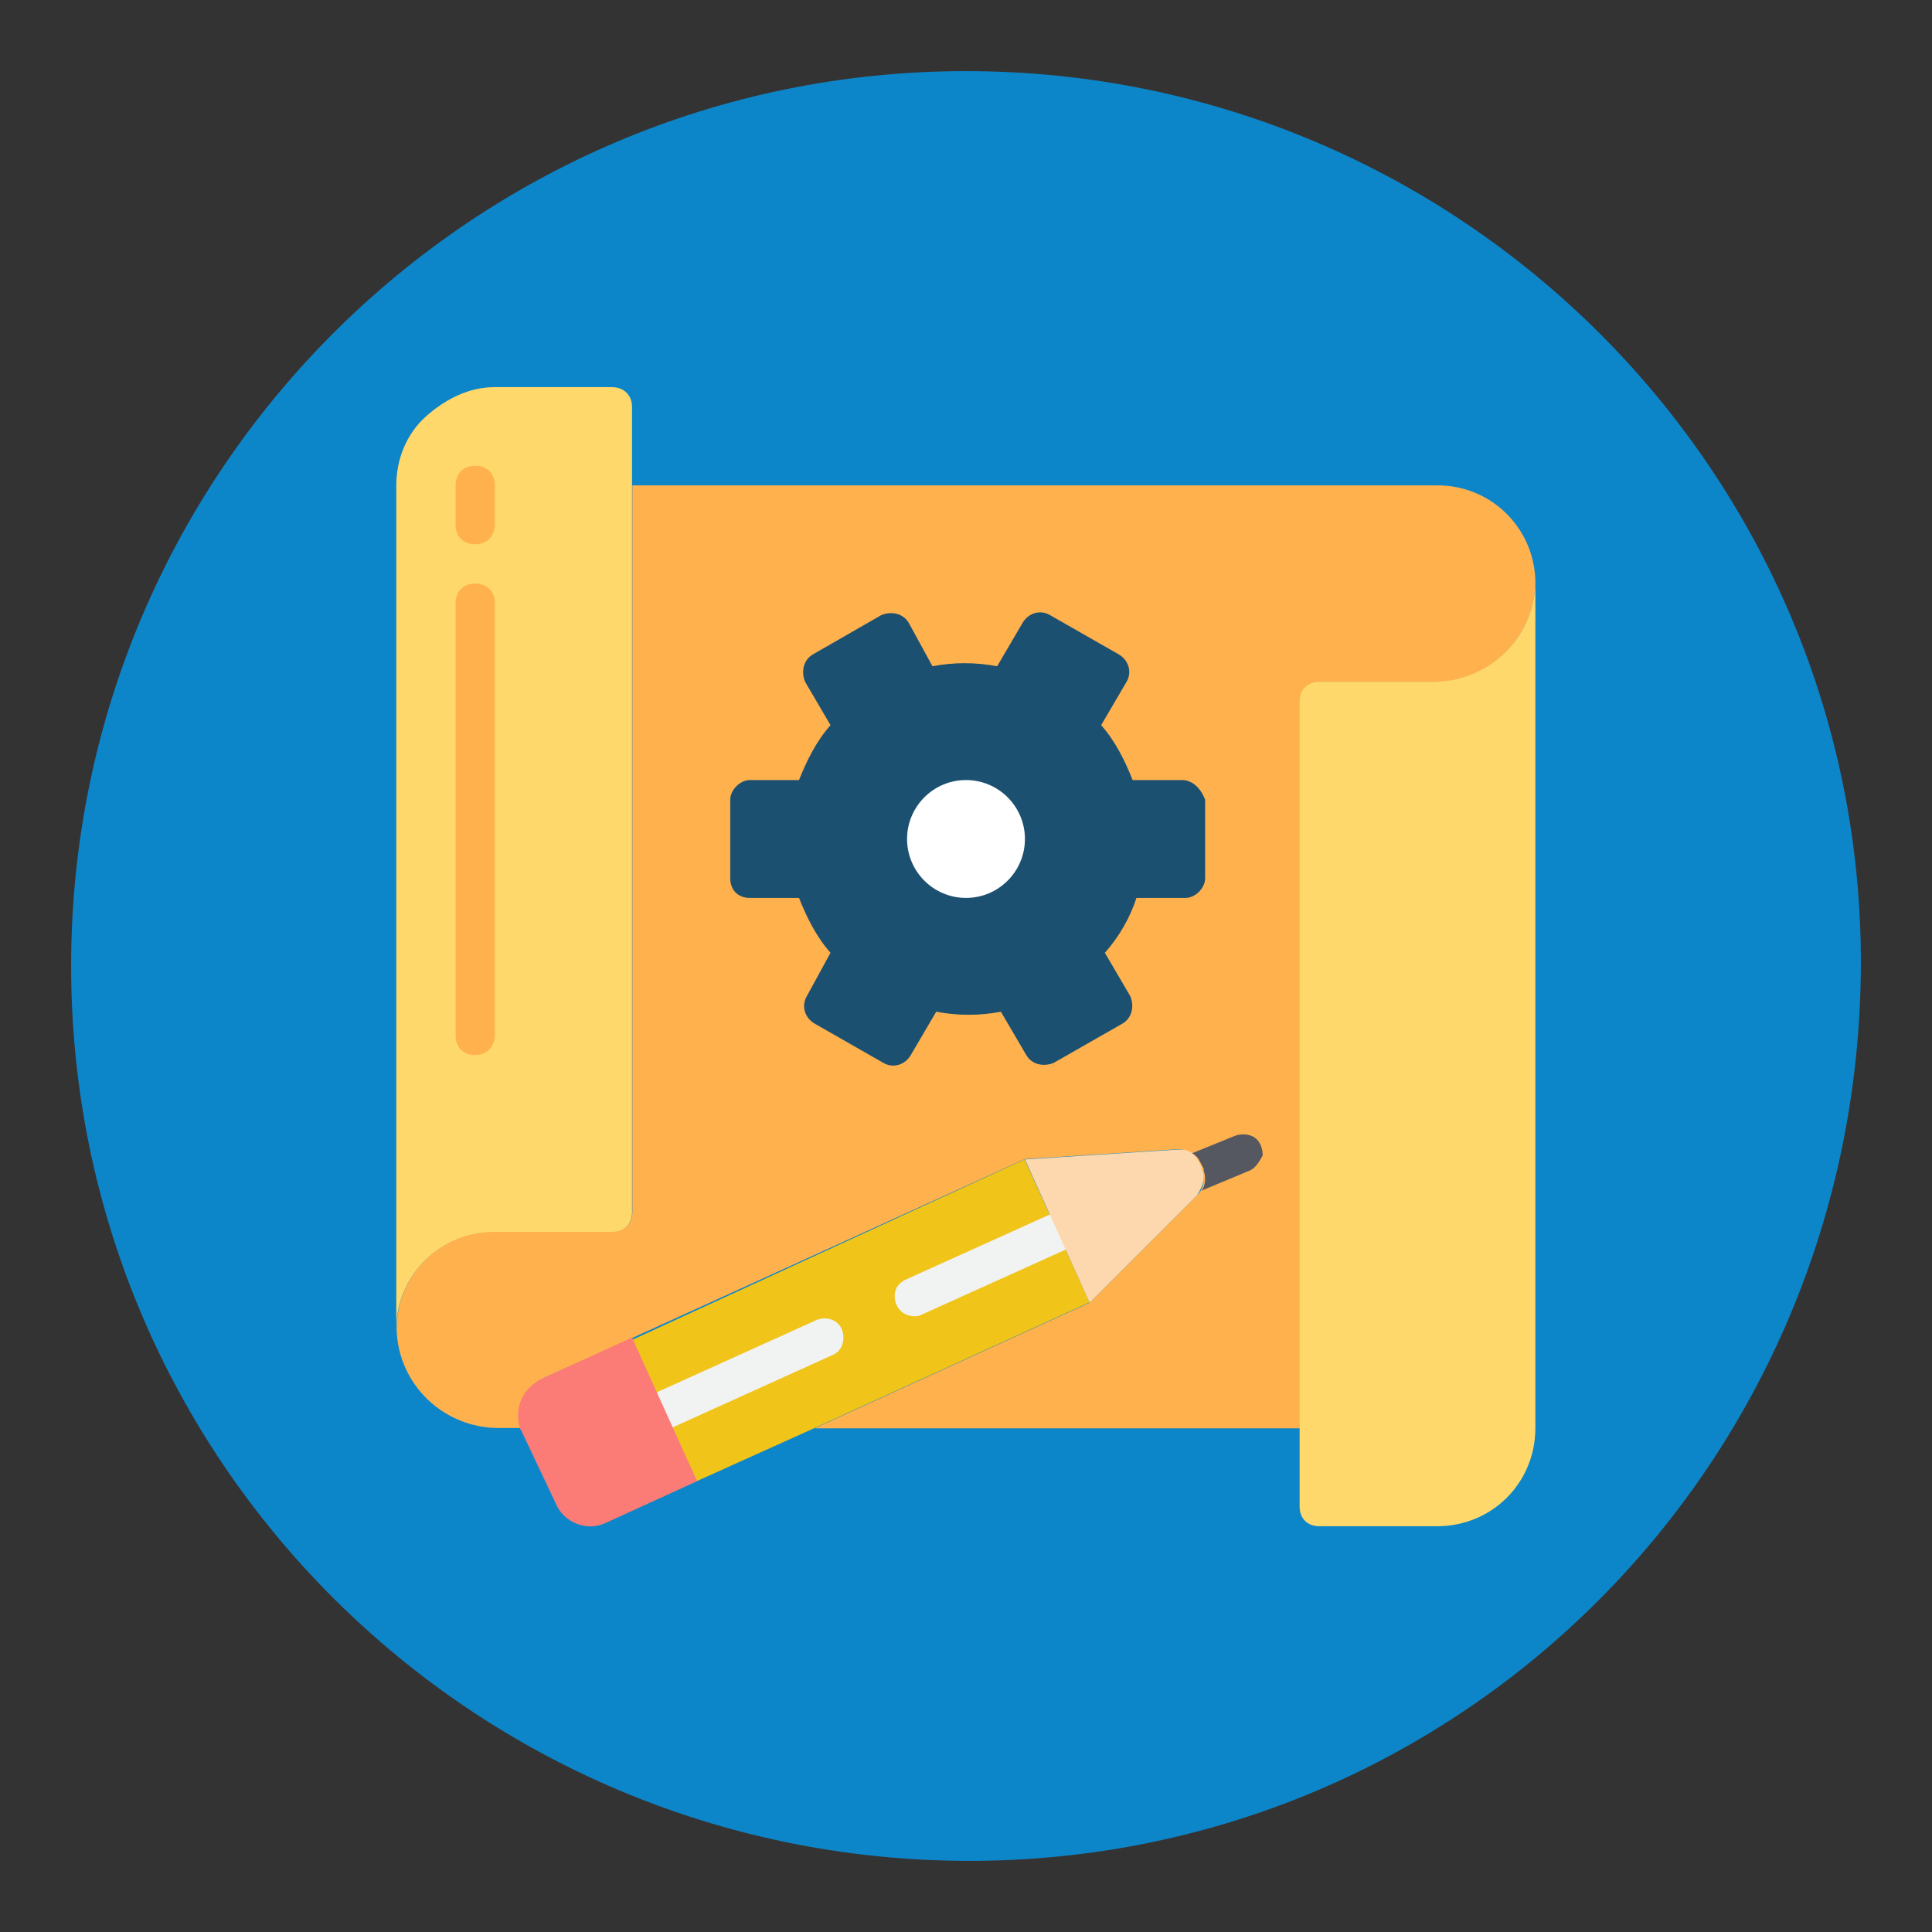 <?xml version="1.0" encoding="utf-8"?>
<!-- Generator: Adobe Illustrator 23.1.0, SVG Export Plug-In . SVG Version: 6.00 Build 0)  -->
<svg version="1.1" xmlns="http://www.w3.org/2000/svg" xmlns:xlink="http://www.w3.org/1999/xlink" x="0px" y="0px"
	 viewBox="0 0 570.4 570.4" style="enable-background:new 0 0 570.4 570.4;" xml:space="preserve">
<rect x="0" y="0" width="570.4" height="570.4" fill="#333333" stroke="none"/>
<style type="text/css">
	.st0{fill:#216DA1;}
	.st1{fill:#022F40;}
	.st2{fill:#7EBD12;}
	.st3{fill:#4F7CAC;}
	.st4{fill:#FFFFFF;}
	.st5{fill:#C0E0DE;}
	.st6{fill:#F1F2F2;}
	.st7{fill:#555860;}
	.st8{fill:#F0C419;}
	.st9{fill:#FB7B76;}
	.st10{fill:#FDD7AD;}
	.st11{fill:#0D86C9;}
	.st12{fill:#DDDDDD;}
	.st13{fill:#225F8C;}
	.st14{fill:#6FC7FF;}
	.st15{fill:#FFB14E;}
	.st16{fill:#FFD86C;}
	.st17{fill:#C0C8D2;}
	.st18{fill:#1B5070;}
	.st19{fill:#B1B6BA;}
	.st20{fill:#73C920;}
	.st21{fill:#ED4343;}
	.st22{fill:#87DBFF;}
	.st23{fill:#E7ECED;}
	.st24{fill:#FDF7BD;}
	.st25{fill:#88B9D3;}
	.st26{fill:#B3D1E1;}
</style>
<g id="Layer_2">
</g>
<g id="Layer_1">
	<g>
		<path class="st11" d="M549.4,285.2c-0.7,147.4-118.5,264.7-264.2,264.2C139.3,548.8,21,431.1,21,285.2S139.3,21,285.2,21
			S550,139.3,549.4,285.2z"/>
		<g>
			<path class="st15" d="M453.3,171.2v1.2c-0.6,16.2-13.9,29-30.1,29h-33.6c-3.5,0-5.8,2.3-5.8,5.8v214.5H240.5l81.2-37.1l31.9-31.9
				c1.7-1.7,2.3-4.6,1.2-7l-1.2-2.9c-1.2-2.3-3.5-3.5-5.8-3.5l-45.2,2.9l-115.9,52.8L160,407.1c-5.2,2.9-8.1,8.7-6.4,14.5h-6.4
				c-16.2,0-29.6-12.8-30.1-29v-1.2c0.6-15.7,13.3-27.8,29-27.8h34.8c3.5,0,5.8-2.3,5.8-5.8V143.3h237.7
				C440,143.3,452.7,155.5,453.3,171.2z"/>
			<path class="st16" d="M453.3,172.3v249.3c0,16.2-12.8,29-29,29h-34.8c-3.5,0-5.8-2.3-5.8-5.8V207.1c0-3.5,2.3-5.8,5.8-5.8h33.6
				C439.4,201.3,452.7,188.6,453.3,172.3z"/>
			<path class="st16" d="M186.6,120.2v237.7c0,3.5-2.3,5.8-5.8,5.8H146c-15.7,0-28.4,12.2-29,27.8V143.3c0-7.5,2.9-15.1,8.7-20.3
				c5.8-5.2,12.8-8.7,20.3-8.7h34.8C184.3,114.4,186.6,116.7,186.6,120.2z"/>
			<path class="st18" d="M348.9,230.3h-14.5c-2.3-5.8-5.2-11.6-9.3-16.2l7.5-12.8c1.7-2.9,0.6-6.4-2.3-8.1l-20.3-11.6
				c-2.9-1.7-6.4-0.6-8.1,2.3l-7.5,12.8c-6.4-1.2-12.8-1.2-19.1,0l-7-12.8c-1.7-2.9-5.2-3.5-8.1-2.3L240,193.2
				c-2.9,1.7-3.5,5.2-2.3,8.1l7.5,12.8c-4.1,4.6-7,10.4-9.3,16.2h-14.5c-2.9,0-5.8,2.9-5.8,5.8v23.2c0,3.5,2.3,5.8,5.8,5.8h14.5
				c2.3,5.8,5.2,11.6,9.3,16.2l-7,12.8c-1.7,2.9-0.6,6.4,2.3,8.1l20.3,11.6c2.9,1.7,6.4,0.6,8.1-2.3l7.5-12.8
				c6.4,1.2,12.8,1.2,19.1,0l7.5,12.8c1.7,2.9,5.2,3.5,8.1,2.3l20.3-11.6c2.9-1.7,3.5-5.2,2.3-8.1l-7.5-12.8
				c4.1-4.6,7.5-10.4,9.3-16.2h14.5c2.9,0,5.8-2.9,5.8-5.8v-23.2C354.7,233.2,352.4,230.3,348.9,230.3z"/>
			<path class="st4" d="M302.6,247.7c0,9.6-7.8,17.4-17.4,17.4s-17.4-7.8-17.4-17.4c0-9.6,7.8-17.4,17.4-17.4
				S302.6,238.1,302.6,247.7z"/>
			<path class="st15" d="M140.3,311.5c-3.5,0-5.8-2.3-5.8-5.8V178.1c0-3.5,2.3-5.8,5.8-5.8c3.5,0,5.8,2.3,5.8,5.8v127.5
				C146,309.1,143.7,311.5,140.3,311.5z"/>
			<path class="st15" d="M140.3,160.7c-3.5,0-5.8-2.3-5.8-5.8v-11.6c0-3.5,2.3-5.8,5.8-5.8c3.5,0,5.8,2.3,5.8,5.8v11.6
				C146,158.4,143.7,160.7,140.3,160.7z"/>
			<path class="st7" d="M368.7,345.7l-13.9,5.8c1.2-1.7,1.2-4.1,0.6-5.8v-0.6l-1.2-2.3c-0.6-1.2-1.2-1.7-2.3-2.3l12.8-5.2
				c1.7-0.6,4.1-0.6,5.8,0.6c1.7,1.2,2.3,3.5,2.3,5.2C371.6,343.4,370.4,345.1,368.7,345.7z"/>
			<path class="st8" d="M321.7,384.5l-81.2,37.1l-34.8,15.7l-19.1-41.7l115.9-53.3L321.7,384.5z"/>
			<path class="st6" d="M270.1,388.6c-2.9,0-5.2-1.7-5.8-4.6c-0.6-2.9,0.6-5.2,3.5-6.4l42.3-19.1c2.9-1.2,6.4,0,7.5,2.9
				c1.2,2.9,0,6.4-2.9,7.5L272.4,388C271.3,388.6,270.7,388.6,270.1,388.6z"/>
			<path class="st6" d="M195.9,422.2c-2.9,0-5.2-1.7-5.8-4.6c-0.6-2.9,0.6-5.2,3.5-6.4l47.5-21.5c2.9-1.2,6.4,0,7.5,2.9
				s0,6.4-2.9,7.5l-47.5,21.5C197.6,422.2,197.1,422.2,195.9,422.2z"/>
			<path class="st9" d="M205.8,437.3l-26.7,12.2c-5.8,2.9-12.8,0-15.1-5.8l-9.9-20.9c0-0.6-0.6-0.6-0.6-1.2
				c-1.7-5.8,0.6-11.6,6.4-14.5l26.7-12.2L205.8,437.3z"/>
			<path class="st10" d="M354.2,351.5c0,0.6-0.6,0.6-0.6,1.2l-31.9,31.9l-19.1-42.3l45.2-2.9c1.2,0,2.3,0,3.5,0.6
				c1.2,0.6,1.7,1.7,2.3,2.3l1.2,2.3v0.6C355.9,347.4,355.3,349.7,354.2,351.5z"/>
		</g>
	</g>
</g>
</svg>
